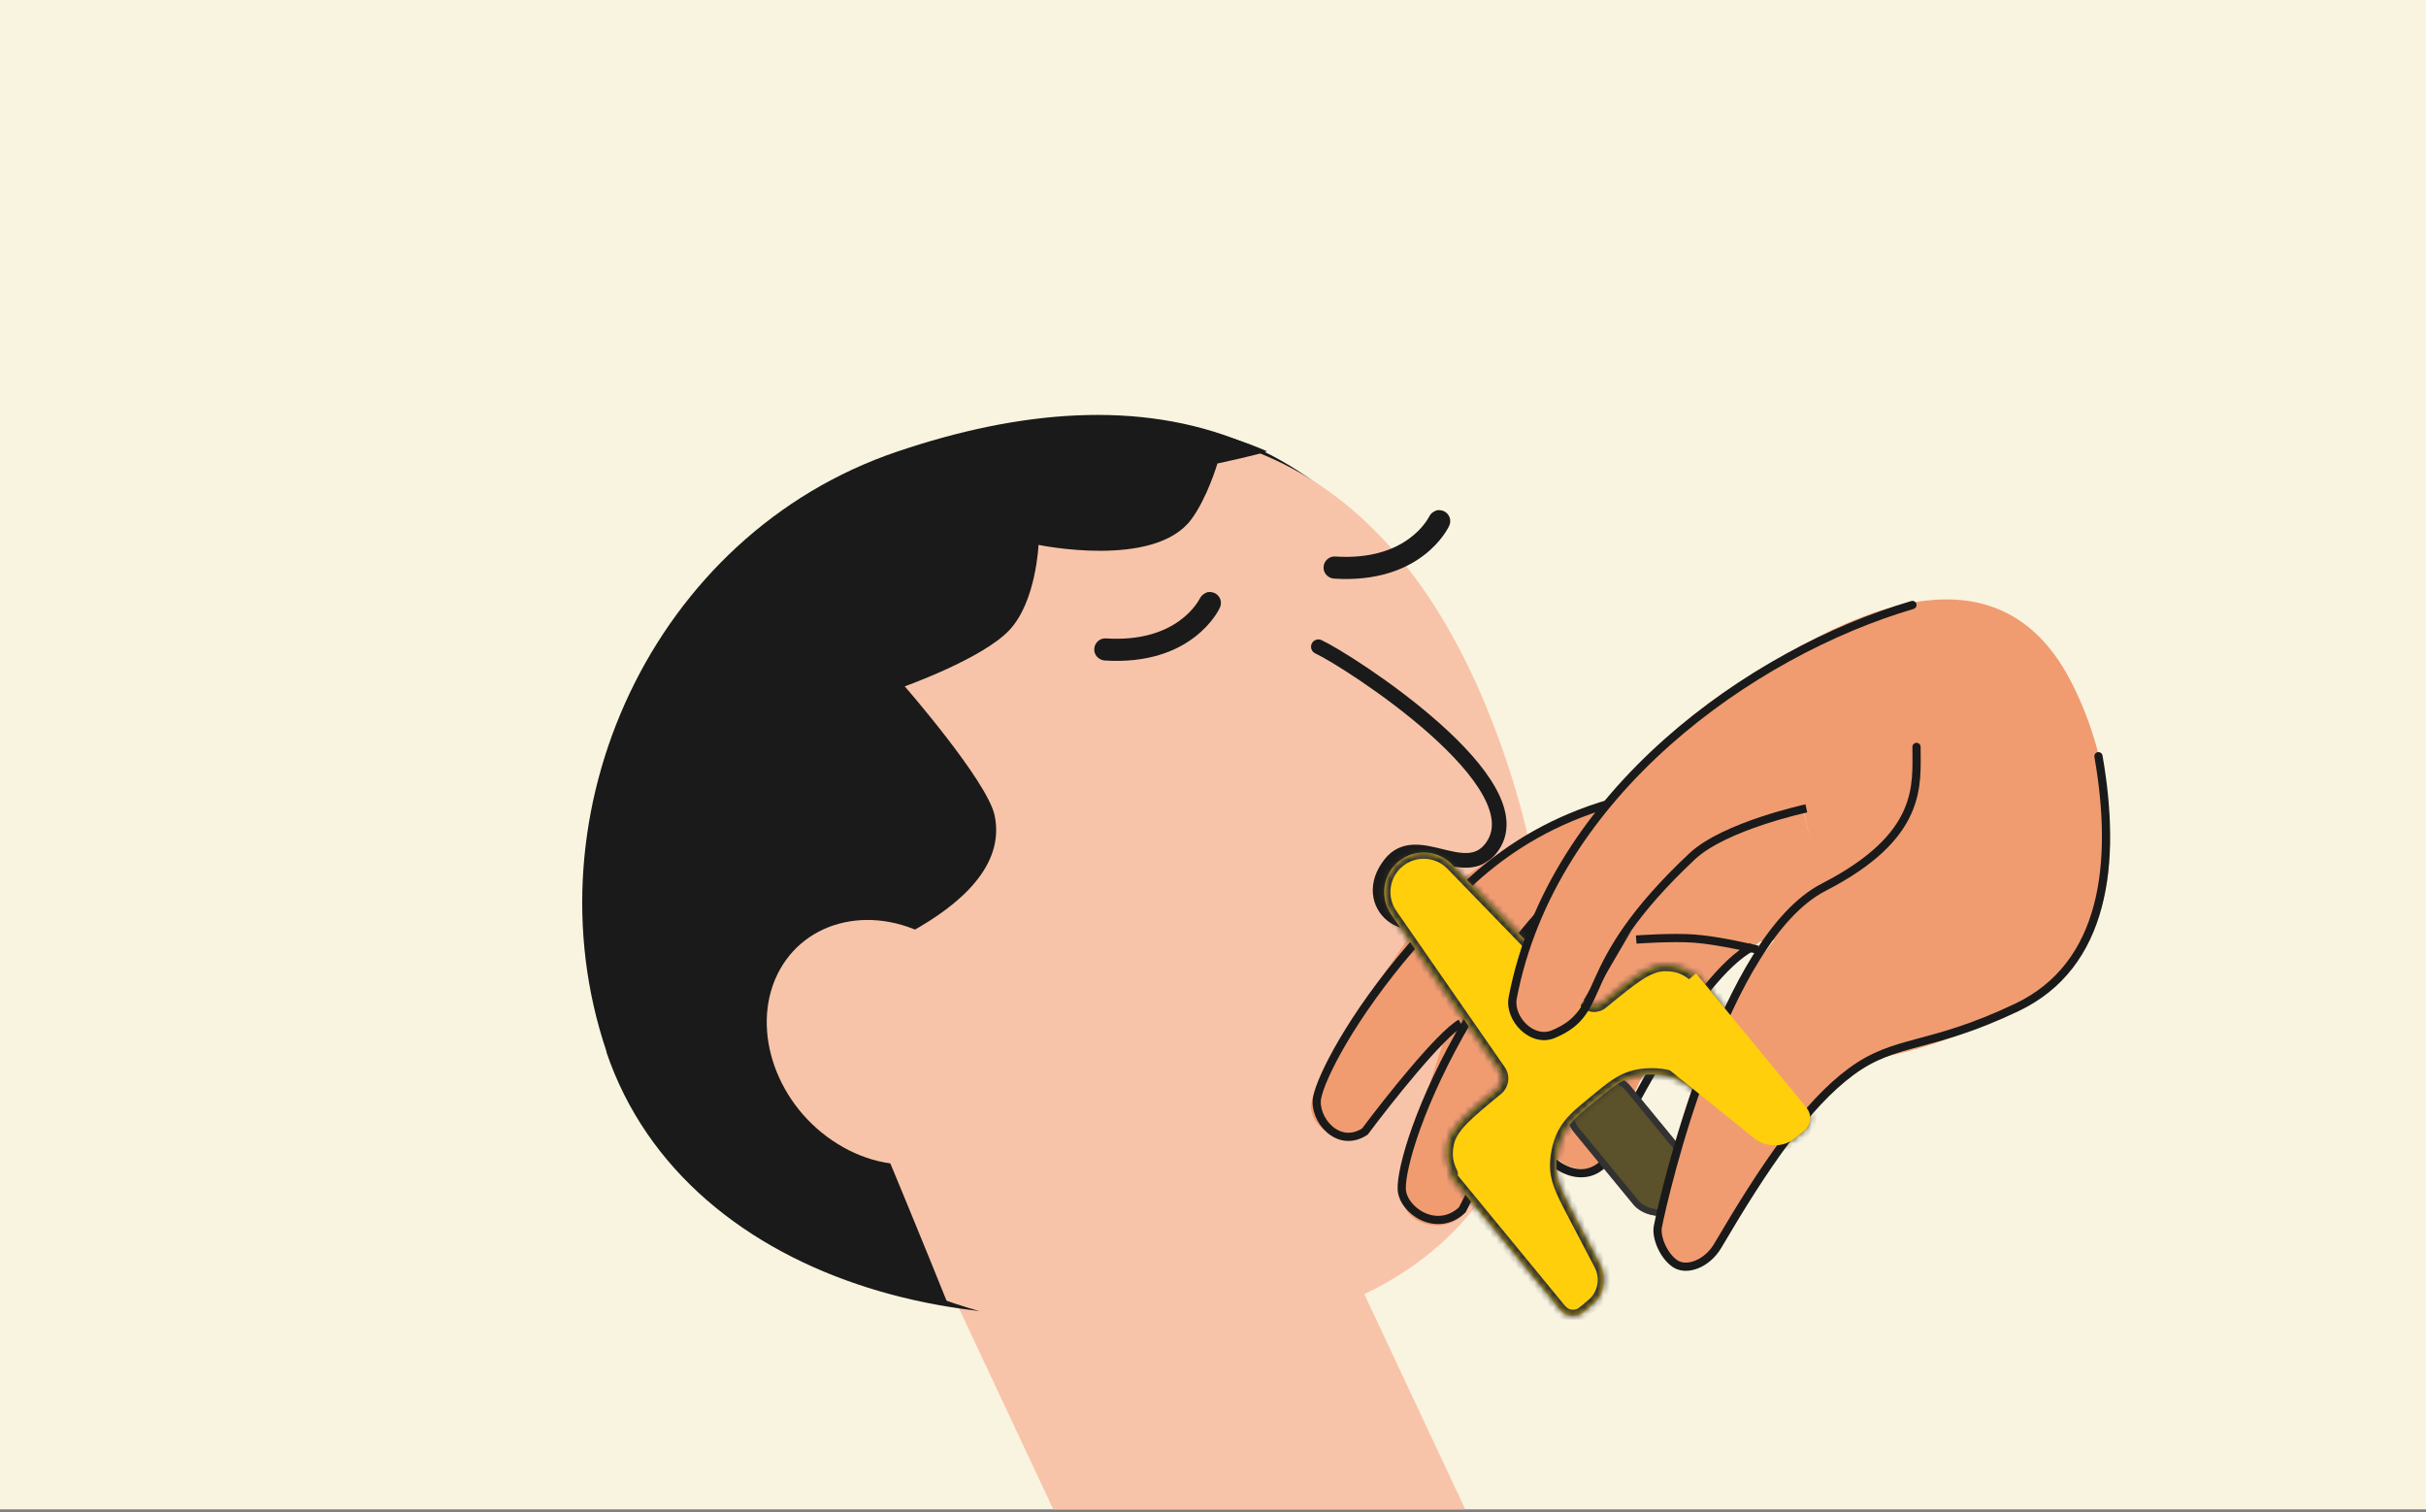 <svg width="385" height="240" viewBox="0 0 385 240" fill="none" xmlns="http://www.w3.org/2000/svg">
<rect x="0" y="0" width="385" height="240" fill="#808080" stroke="none"/>
<g clip-path="url(#clip0_1423_17507)">
<rect width="385" height="239.51" fill="#F9F4E0"/>
<path d="M284.802 145.675C284.802 145.675 261.632 158.949 256.443 182.109C255.973 184.211 253.585 185.7 250.909 185.513C248.304 185.332 246.215 183.657 246.025 181.57C245.437 175.26 255.481 147.5 255.481 147.5L284.802 145.675Z" fill="#F09C70"/>
<path d="M295.167 168.416L280.993 105.36C294.835 96.705 317 86.5 328.325 107.518C335.189 120.257 336.195 135.85 333.327 144.233C326.441 164.36 295.167 168.416 295.167 168.416Z" fill="#F09C70"/>
<path d="M197.665 165.182L144.074 190.325L183.886 275.181L237.477 250.037L197.665 165.182Z" fill="#F8C4A9"/>
<path d="M96.262 166.896C83.41 128.938 103.561 84.806 142.365 71.668C181.17 58.53 218.413 64.882 236.838 119.301C249.689 157.259 237.638 190.347 198.834 203.485C160.03 216.623 109.071 204.868 96.22 166.91L96.262 166.896Z" fill="#1A1A1A"/>
<path d="M104.652 165.897C92.087 128.785 111.114 85.93 148.183 73.38C185.252 60.829 220.97 67.273 238.965 120.422C251.53 157.534 246.849 195.532 209.78 208.083C172.71 220.633 117.175 203.023 104.61 165.911L104.652 165.897Z" fill="#F8C4A9"/>
<path d="M201.067 71.603C184.957 64.558 166.343 66.002 147.385 72.421C109.935 85.1 90.755 128.338 103.434 165.788C110.096 185.465 128.784 199.703 150.434 206.947C143.186 188.884 128.712 154.352 128.712 154.352C128.712 154.352 161.266 145.396 157.838 129.374C156.675 123.938 143.578 108.913 143.578 108.913C143.578 108.913 155.887 104.538 160.167 100.009C164.439 95.488 164.811 86.464 164.811 86.464C164.811 86.464 183.123 90.3 189.014 82.473C191.572 79.074 193.203 73.549 193.203 73.549C193.203 73.549 200.352 72.028 201.067 71.603Z" fill="#1A1A1A"/>
<path d="M148.584 149.232C138.977 143.287 127.686 145.742 123.348 154.663C119.053 163.57 123.32 175.615 132.969 181.546C142.576 187.491 153.867 185.036 158.204 176.115C162.5 167.208 158.233 155.163 148.584 149.232Z" fill="#F8C4A9"/>
<path d="M209.223 102.631C213.762 104.704 244.718 124.508 236.561 134.678C232.356 139.92 224.835 131.799 220.655 137.062C215.477 143.584 223.823 149.863 228.361 143.888" stroke="#1A1A1A" stroke-width="2.329" stroke-linecap="round"/>
<path d="M227.801 81.035C228.202 80.899 228.693 80.919 229.13 81.106C230.014 81.515 230.398 82.54 229.989 83.423C229.823 83.815 225.563 92.708 211.689 91.817C210.728 91.733 209.965 90.911 210.05 89.951C210.102 89.002 210.959 88.227 211.919 88.312C223.28 89.048 226.645 82.246 226.811 81.966C227.032 81.519 227.41 81.204 227.845 81.057L227.801 81.035Z" fill="#1A1A1A"/>
<path d="M191.41 94.028C191.811 93.892 192.303 93.912 192.739 94.1C193.623 94.508 194.007 95.533 193.598 96.417C193.432 96.808 189.172 105.701 175.299 104.81C174.338 104.726 173.575 103.904 173.66 102.944C173.711 101.995 174.568 101.221 175.529 101.305C186.889 102.041 190.254 95.239 190.42 94.959C190.642 94.512 191.02 94.198 191.455 94.05L191.41 94.028Z" fill="#1A1A1A"/>
<path d="M290.993 148.078C290.993 148.078 280.982 149.405 274.528 149.776C266.434 150.241 261.012 147.716 253.768 149.786C238.908 154.032 224.899 165.386 218.018 178.345C217.008 180.248 214.311 181.052 211.78 180.163C209.316 179.299 207.745 177.132 208.113 175.069C209.216 168.828 217.356 158.189 226.246 144.715C242.72 126.879 283.613 118.259 283.613 118.259L290.993 148.078Z" fill="#F09C70"/>
<path d="M261.454 154.603C261.454 154.603 238.284 167.878 233.095 191.038C232.625 193.14 230.237 194.629 227.561 194.442C224.956 194.26 222.868 192.585 222.677 190.499C222.089 184.189 232.133 156.429 232.133 156.429L261.454 154.603Z" fill="#F09C70"/>
<path d="M255.68 127.441C237.351 132.728 228.99 144.429 223.94 150.306C214.395 161.417 209.644 170.956 209.024 174.18C208.386 177.505 212.303 182.374 216.609 179.557C220.288 174.629 228.477 164.293 231.804 162.369" stroke="#1A1A1A" stroke-width="1.304"/>
<path d="M262.234 131.614C243.443 141.326 237.117 154.779 233.01 161.749C225.245 174.924 222.349 185.376 222.451 188.662C222.556 192.051 228.023 195.802 232.057 191.99C234.894 186.285 241.361 174.201 244.538 171.501" stroke="#1A1A1A" stroke-width="1.304"/>
<path d="M284.488 123.141C265.435 132.892 259.002 146.361 254.827 153.341C246.937 166.535 243.984 176.995 244.08 180.282C244.18 183.672 250.241 188.607 254.335 184.787C257.219 179.075 268.961 154.999 278.104 150.24" stroke="#1A1A1A" stroke-width="1.304"/>
<rect x="247.192" y="175.717" width="10.565" height="24.285" rx="4.716" transform="rotate(-39.424 247.192 175.717)" fill="#FFCF0C" stroke="#333333"/>
<rect opacity="0.8" x="247.192" y="175.717" width="10.565" height="24.285" rx="4.716" transform="rotate(-39.424 247.192 175.717)" fill="#333333" stroke="#333333"/>
<mask id="path-18-inside-1_1423_17507" fill="white">
<path fill-rule="evenodd" clip-rule="evenodd" d="M221.948 136.697C219.424 138.772 218.915 142.436 220.778 145.12L237.978 169.907C238.624 170.838 238.447 172.109 237.572 172.828C232.728 176.811 230.306 178.802 229.731 181.467C229.605 182.053 229.547 182.652 229.557 183.252C229.574 184.217 229.835 185.144 230.341 186.154C230.389 186.25 230.366 186.368 230.282 186.437C230.184 186.517 230.17 186.661 230.251 186.759L234.221 191.588C234.644 192.108 235.096 192.658 235.578 193.243C235.578 193.244 235.579 193.243 235.579 193.243C235.58 193.242 235.581 193.242 235.581 193.243L247.19 207.364C247.588 207.848 247.787 208.09 247.994 208.257C248.805 208.912 249.927 209.022 250.849 208.536C251.084 208.412 251.327 208.213 251.811 207.815C252.614 207.154 253.016 206.824 253.315 206.473C254.483 205.104 254.862 203.229 254.319 201.514C254.18 201.074 253.938 200.613 253.455 199.692L250.108 193.313C248.158 189.597 247.183 187.739 247.004 185.646C246.848 183.843 247.325 181.486 248.17 179.885C249.15 178.027 250.473 176.939 253.119 174.764C255.769 172.586 257.094 171.496 259.109 170.894C260.841 170.377 263.241 170.365 264.977 170.864C266.999 171.446 268.635 172.763 271.908 175.398L277.515 179.912C278.324 180.564 278.729 180.89 279.135 181.112C280.713 181.977 282.625 181.967 284.194 181.086C284.597 180.86 284.998 180.53 285.802 179.87C286.286 179.471 286.528 179.272 286.695 179.066C287.35 178.255 287.46 177.132 286.974 176.211C286.85 175.975 286.651 175.733 286.253 175.249L269.315 154.646C269.234 154.547 269.088 154.533 268.99 154.614C268.905 154.683 268.784 154.684 268.697 154.617C267.805 153.926 266.947 153.492 266.004 153.289C265.418 153.162 264.819 153.104 264.219 153.114C261.493 153.162 259.071 155.153 254.227 159.136C253.435 159.787 252.276 159.721 251.563 158.985L230.438 137.178C228.165 134.832 224.471 134.623 221.948 136.697Z"/>
</mask>
<path fill-rule="evenodd" clip-rule="evenodd" d="M221.948 136.697C219.424 138.772 218.915 142.436 220.778 145.12L237.978 169.907C238.624 170.838 238.447 172.109 237.572 172.828C232.728 176.811 230.306 178.802 229.731 181.467C229.605 182.053 229.547 182.652 229.557 183.252C229.574 184.217 229.835 185.144 230.341 186.154C230.389 186.25 230.366 186.368 230.282 186.437C230.184 186.517 230.17 186.661 230.251 186.759L234.221 191.588C234.644 192.108 235.096 192.658 235.578 193.243C235.578 193.244 235.579 193.243 235.579 193.243C235.58 193.242 235.581 193.242 235.581 193.243L247.19 207.364C247.588 207.848 247.787 208.09 247.994 208.257C248.805 208.912 249.927 209.022 250.849 208.536C251.084 208.412 251.327 208.213 251.811 207.815C252.614 207.154 253.016 206.824 253.315 206.473C254.483 205.104 254.862 203.229 254.319 201.514C254.18 201.074 253.938 200.613 253.455 199.692L250.108 193.313C248.158 189.597 247.183 187.739 247.004 185.646C246.848 183.843 247.325 181.486 248.17 179.885C249.15 178.027 250.473 176.939 253.119 174.764C255.769 172.586 257.094 171.496 259.109 170.894C260.841 170.377 263.241 170.365 264.977 170.864C266.999 171.446 268.635 172.763 271.908 175.398L277.515 179.912C278.324 180.564 278.729 180.89 279.135 181.112C280.713 181.977 282.625 181.967 284.194 181.086C284.597 180.86 284.998 180.53 285.802 179.87C286.286 179.471 286.528 179.272 286.695 179.066C287.35 178.255 287.46 177.132 286.974 176.211C286.85 175.975 286.651 175.733 286.253 175.249L269.315 154.646C269.234 154.547 269.088 154.533 268.99 154.614C268.905 154.683 268.784 154.684 268.697 154.617C267.805 153.926 266.947 153.492 266.004 153.289C265.418 153.162 264.819 153.104 264.219 153.114C261.493 153.162 259.071 155.153 254.227 159.136C253.435 159.787 252.276 159.721 251.563 158.985L230.438 137.178C228.165 134.832 224.471 134.623 221.948 136.697Z" fill="#FFCF0C"/>
<path d="M220.778 145.12L221.599 144.55L221.599 144.55L220.778 145.12ZM229.731 181.467L228.754 181.256L228.754 181.256L229.731 181.467ZM229.557 183.252L230.557 183.235L230.557 183.235L229.557 183.252ZM234.221 191.588L234.996 190.957L234.994 190.953L234.221 191.588ZM247.19 207.364L246.418 207.999L247.19 207.364ZM247.994 208.257L248.623 207.479L248.623 207.479L247.994 208.257ZM250.849 208.536L251.315 209.421L251.315 209.421L250.849 208.536ZM253.315 206.473L254.076 207.122L254.076 207.122L253.315 206.473ZM254.319 201.514L255.273 201.212L255.273 201.212L254.319 201.514ZM253.455 199.692L254.341 199.228L253.455 199.692ZM277.515 179.912L276.887 180.691L276.887 180.691L277.515 179.912ZM279.135 181.112L279.615 180.235L279.615 180.235L279.135 181.112ZM284.194 181.086L284.683 181.958L284.683 181.958L284.194 181.086ZM286.695 179.066L285.917 178.437L285.917 178.437L286.695 179.066ZM286.974 176.211L286.089 176.677L286.974 176.211ZM266.004 153.289L266.215 152.311L266.004 153.289ZM264.219 153.114L264.201 152.114L264.219 153.114ZM230.438 137.178L229.72 137.874L230.438 137.178ZM259.109 170.894L259.395 171.853L259.109 170.894ZM271.908 175.398L272.535 174.619L271.908 175.398ZM264.977 170.864L264.701 171.825L264.977 170.864ZM230.341 186.154L229.447 186.602L230.341 186.154ZM268.697 154.617L269.31 153.826L268.697 154.617ZM247.004 185.646L246.007 185.731L247.004 185.646ZM221.599 144.55C220.034 142.294 220.462 139.214 222.583 137.47L221.313 135.925C218.387 138.33 217.797 142.578 219.956 145.69L221.599 144.55ZM238.799 169.337L221.599 144.55L219.956 145.69L237.156 170.477L238.799 169.337ZM230.709 181.677C230.941 180.601 231.551 179.598 232.77 178.336C234.003 177.059 235.766 175.607 238.207 173.601L236.937 172.056C234.533 174.032 232.663 175.567 231.331 176.947C229.984 178.342 229.096 179.667 228.754 181.256L230.709 181.677ZM230.557 183.235C230.548 182.711 230.599 182.189 230.709 181.677L228.754 181.256C228.611 181.918 228.545 182.593 228.557 183.27L230.557 183.235ZM231.235 185.706C230.779 184.797 230.571 184.017 230.557 183.235L228.557 183.27C228.577 184.417 228.89 185.491 229.447 186.602L231.235 185.706ZM234.994 190.953L231.023 186.123L229.478 187.394L233.449 192.223L234.994 190.953ZM236.35 192.608C235.868 192.022 235.418 191.474 234.996 190.957L233.446 192.22C233.871 192.741 234.324 193.293 234.805 193.878L236.35 192.608ZM247.963 206.729L236.354 192.608L234.809 193.878L246.418 207.999L247.963 206.729ZM248.623 207.479C248.515 207.393 248.392 207.251 247.963 206.729L246.418 207.999C246.784 208.445 247.06 208.788 247.366 209.035L248.623 207.479ZM250.383 207.651C249.815 207.951 249.122 207.883 248.623 207.479L247.366 209.035C248.487 209.941 250.04 210.093 251.315 209.421L250.383 207.651ZM251.176 207.042C250.653 207.472 250.505 207.587 250.383 207.651L251.315 209.421C251.663 209.237 252 208.954 252.446 208.587L251.176 207.042ZM252.554 205.824C252.326 206.092 252.01 206.356 251.176 207.042L252.446 208.587C253.218 207.953 253.705 207.557 254.076 207.122L252.554 205.824ZM253.366 201.816C253.805 203.202 253.498 204.717 252.554 205.824L254.076 207.122C255.468 205.49 255.92 203.257 255.273 201.212L253.366 201.816ZM252.57 200.157C253.072 201.114 253.26 201.48 253.366 201.816L255.273 201.212C255.1 200.667 254.805 200.113 254.341 199.228L252.57 200.157ZM249.223 193.778L252.57 200.157L254.341 199.228L250.994 192.848L249.223 193.778ZM278.142 179.133L272.535 174.619L271.281 176.177L276.887 180.691L278.142 179.133ZM279.615 180.235C279.307 180.066 278.983 179.81 278.142 179.133L276.887 180.691C277.666 181.318 278.152 181.714 278.654 181.989L279.615 180.235ZM283.705 180.214C282.436 180.926 280.891 180.934 279.615 180.235L278.654 181.989C280.535 183.019 282.813 183.008 284.683 181.958L283.705 180.214ZM285.167 179.097C284.332 179.783 284.011 180.042 283.705 180.214L284.683 181.958C285.182 181.678 285.665 181.277 286.437 180.642L285.167 179.097ZM285.917 178.437C285.83 178.545 285.689 178.667 285.167 179.097L286.437 180.642C286.883 180.275 287.226 180 287.473 179.694L285.917 178.437ZM286.089 176.677C286.389 177.245 286.321 177.937 285.917 178.437L287.473 179.694C288.379 178.573 288.531 177.02 287.859 175.744L286.089 176.677ZM285.48 175.884C285.91 176.407 286.025 176.554 286.089 176.677L287.859 175.744C287.675 175.396 287.392 175.06 287.025 174.614L285.48 175.884ZM268.542 155.281L285.48 175.884L287.025 174.614L270.087 154.011L268.542 155.281ZM265.794 154.266C266.558 154.431 267.283 154.786 268.085 155.407L269.31 153.826C268.328 153.066 267.335 152.552 266.215 152.311L265.794 154.266ZM264.237 154.114C264.76 154.105 265.282 154.156 265.794 154.266L266.215 152.311C265.554 152.169 264.878 152.103 264.201 152.114L264.237 154.114ZM254.862 159.908C257.303 157.902 259.068 156.453 260.56 155.49C262.034 154.538 263.136 154.134 264.237 154.114L264.201 152.114C262.576 152.143 261.104 152.758 259.475 153.809C257.864 154.85 255.996 156.387 253.592 158.363L254.862 159.908ZM229.72 137.874L250.845 159.681L252.281 158.289L231.156 136.482L229.72 137.874ZM222.583 137.47C224.704 135.726 227.809 135.902 229.72 137.874L231.156 136.482C228.521 133.762 224.239 133.519 221.313 135.925L222.583 137.47ZM253.592 158.363C253.202 158.684 252.632 158.651 252.281 158.289L250.845 159.681C251.92 160.791 253.668 160.89 254.862 159.908L253.592 158.363ZM236.356 193.873C235.959 194.363 235.211 194.367 234.809 193.878L236.354 192.608C235.951 192.118 235.201 192.122 234.803 192.613L236.356 193.873ZM253.754 175.536C256.442 173.326 257.609 172.386 259.395 171.853L258.823 169.936C256.578 170.607 255.095 171.845 252.484 173.991L253.754 175.536ZM272.535 174.619C269.324 172.034 267.513 170.553 265.254 169.903L264.701 171.825C266.484 172.338 267.946 173.492 271.281 176.177L272.535 174.619ZM259.395 171.853C260.943 171.39 263.148 171.379 264.701 171.825L265.254 169.903C263.333 169.351 260.738 169.364 258.823 169.936L259.395 171.853ZM234.805 193.878C235.205 194.365 235.955 194.367 236.356 193.873L234.803 192.613C235.203 192.12 235.951 192.122 236.35 192.608L234.805 193.878ZM270.087 154.011C269.655 153.485 268.88 153.41 268.355 153.841L269.625 155.386C269.297 155.656 268.812 155.609 268.542 155.281L270.087 154.011ZM229.447 186.602C229.291 186.291 229.361 185.899 229.647 185.664L230.917 187.209C231.37 186.837 231.487 186.21 231.235 185.706L229.447 186.602ZM268.355 153.841C268.639 153.607 269.036 153.614 269.31 153.826L268.085 155.407C268.531 155.753 269.171 155.759 269.625 155.386L268.355 153.841ZM250.994 192.848C249.007 189.063 248.159 187.407 248 185.56L246.007 185.731C246.208 188.071 247.309 190.131 249.223 193.778L250.994 192.848ZM252.484 173.991C249.876 176.135 248.377 177.349 247.285 179.419L249.054 180.352C249.923 178.705 251.069 177.744 253.754 175.536L252.484 173.991ZM248 185.56C247.861 183.948 248.299 181.783 249.054 180.352L247.285 179.419C246.352 181.189 245.836 183.737 246.007 185.731L248 185.56ZM229.647 185.664C229.123 186.095 229.047 186.869 229.478 187.394L231.023 186.123C231.294 186.453 231.246 186.939 230.917 187.209L229.647 185.664ZM237.156 170.477C237.505 170.98 237.41 171.667 236.937 172.056L238.207 173.601C239.484 172.55 239.742 170.696 238.799 169.337L237.156 170.477Z" fill="#333333" mask="url(#path-18-inside-1_1423_17507)"/>
<path d="M286.653 127.779C286.653 127.779 264.899 132.997 249.534 161.93C248.525 163.833 245.828 164.637 243.297 163.748C240.833 162.884 239.262 160.716 239.63 158.654C240.733 152.413 247.271 136.98 256.402 125.868C264.373 116.169 281.081 105.268 281.081 105.268L286.653 127.779Z" fill="#F09C70"/>
<path d="M297.078 167.854C297.078 167.854 288.71 169.925 272.903 197.605C272.126 199.608 269.762 201.008 267.461 200.879C265.213 200.736 263.219 196.922 263.424 194.956C264.008 189.003 266.977 173.7 274.048 159.163C285.888 142.856 290.048 139.45 290.048 139.45L297.078 167.854Z" fill="#F09C70"/>
<path d="M240.066 158.323L239.425 158.2L240.066 158.323ZM246.501 164.11L246.25 163.509L246.501 164.11ZM268.535 135.893L268.982 136.368L268.535 135.893ZM303.316 95.374C303.661 95.273 304.024 95.471 304.126 95.816C304.227 96.162 304.029 96.524 303.684 96.626L303.316 95.374ZM240.706 158.446C240.439 159.838 241.084 161.421 242.236 162.515C243.382 163.604 244.884 164.078 246.25 163.509L246.752 164.712C244.767 165.541 242.732 164.784 241.338 163.461C239.951 162.143 239.054 160.134 239.425 158.2L240.706 158.446ZM268.089 135.417C270.773 132.898 275.429 130.959 279.32 129.658C281.283 129.002 283.082 128.499 284.39 128.159C285.044 127.989 285.577 127.86 285.946 127.773C286.131 127.73 286.275 127.697 286.374 127.675C286.423 127.664 286.461 127.656 286.486 127.65C286.499 127.647 286.509 127.645 286.516 127.644C286.519 127.643 286.522 127.643 286.524 127.642C286.525 127.642 286.525 127.642 286.526 127.642C286.526 127.642 286.526 127.642 286.526 127.642C286.527 127.641 286.527 127.641 286.664 128.279C286.8 128.916 286.801 128.916 286.801 128.916C286.8 128.917 286.8 128.917 286.8 128.917C286.8 128.917 286.799 128.917 286.799 128.917C286.797 128.917 286.795 128.918 286.792 128.918C286.787 128.919 286.778 128.921 286.766 128.924C286.742 128.929 286.706 128.937 286.659 128.948C286.565 128.969 286.425 129.001 286.244 129.043C285.884 129.128 285.361 129.254 284.718 129.421C283.43 129.756 281.661 130.251 279.733 130.895C275.845 132.195 271.437 134.063 268.982 136.368L268.089 135.417ZM246.25 163.509C248.448 162.592 249.67 161.547 250.589 160.241C251.54 158.889 252.172 157.26 253.176 155.047C255.17 150.651 258.43 144.483 268.089 135.417L268.982 136.368C259.457 145.308 256.293 151.332 254.363 155.586C253.405 157.697 252.699 159.507 251.655 160.991C250.578 162.523 249.148 163.713 246.752 164.712L246.25 163.509ZM303.684 96.626C291.023 100.349 276.81 107.765 264.993 118.282C253.178 128.799 243.791 142.385 240.706 158.446L239.425 158.2C242.579 141.785 252.159 127.959 264.126 117.308C276.092 106.658 290.477 99.151 303.316 95.374L303.684 96.626Z" fill="#1A1A1A"/>
<path d="M333.019 120C336.001 137 334.07 153.204 320.064 159.863C306.058 166.523 300.92 164.796 293.8 170.032C286.68 175.269 279.993 185.099 272.601 197.685C270.919 200.55 267.654 201.793 265.792 200.496C263.958 199.219 262.78 196.309 263.097 194.659C264.081 189.538 273.52 148.961 289.408 140.793C305.297 132.625 304.135 124.541 304.146 118.52" stroke="#1A1A1A" stroke-width="1.304" stroke-linecap="round"/>
<path d="M259.664 149.094C259.664 149.094 265.291 148.675 268.882 148.939C272.862 149.231 278.948 150.7 278.948 150.7" stroke="#1A1A1A" stroke-width="1.304"/>
<path d="M269.164 154.467L286.249 175.248C286.647 175.733 286.846 175.975 286.97 176.21C287.456 177.132 287.346 178.255 286.691 179.065C286.524 179.272 286.282 179.471 285.798 179.869C284.994 180.529 284.593 180.86 284.19 181.086C282.621 181.966 280.709 181.976 279.131 181.112C278.726 180.89 278.321 180.564 277.511 179.911L257.657 163.927L269.164 154.467Z" fill="#FFCF0C"/>
</g>
<defs>
<clipPath id="clip0_1423_17507">
<rect width="385" height="239.51" fill="white"/>
</clipPath>
</defs>
</svg>
